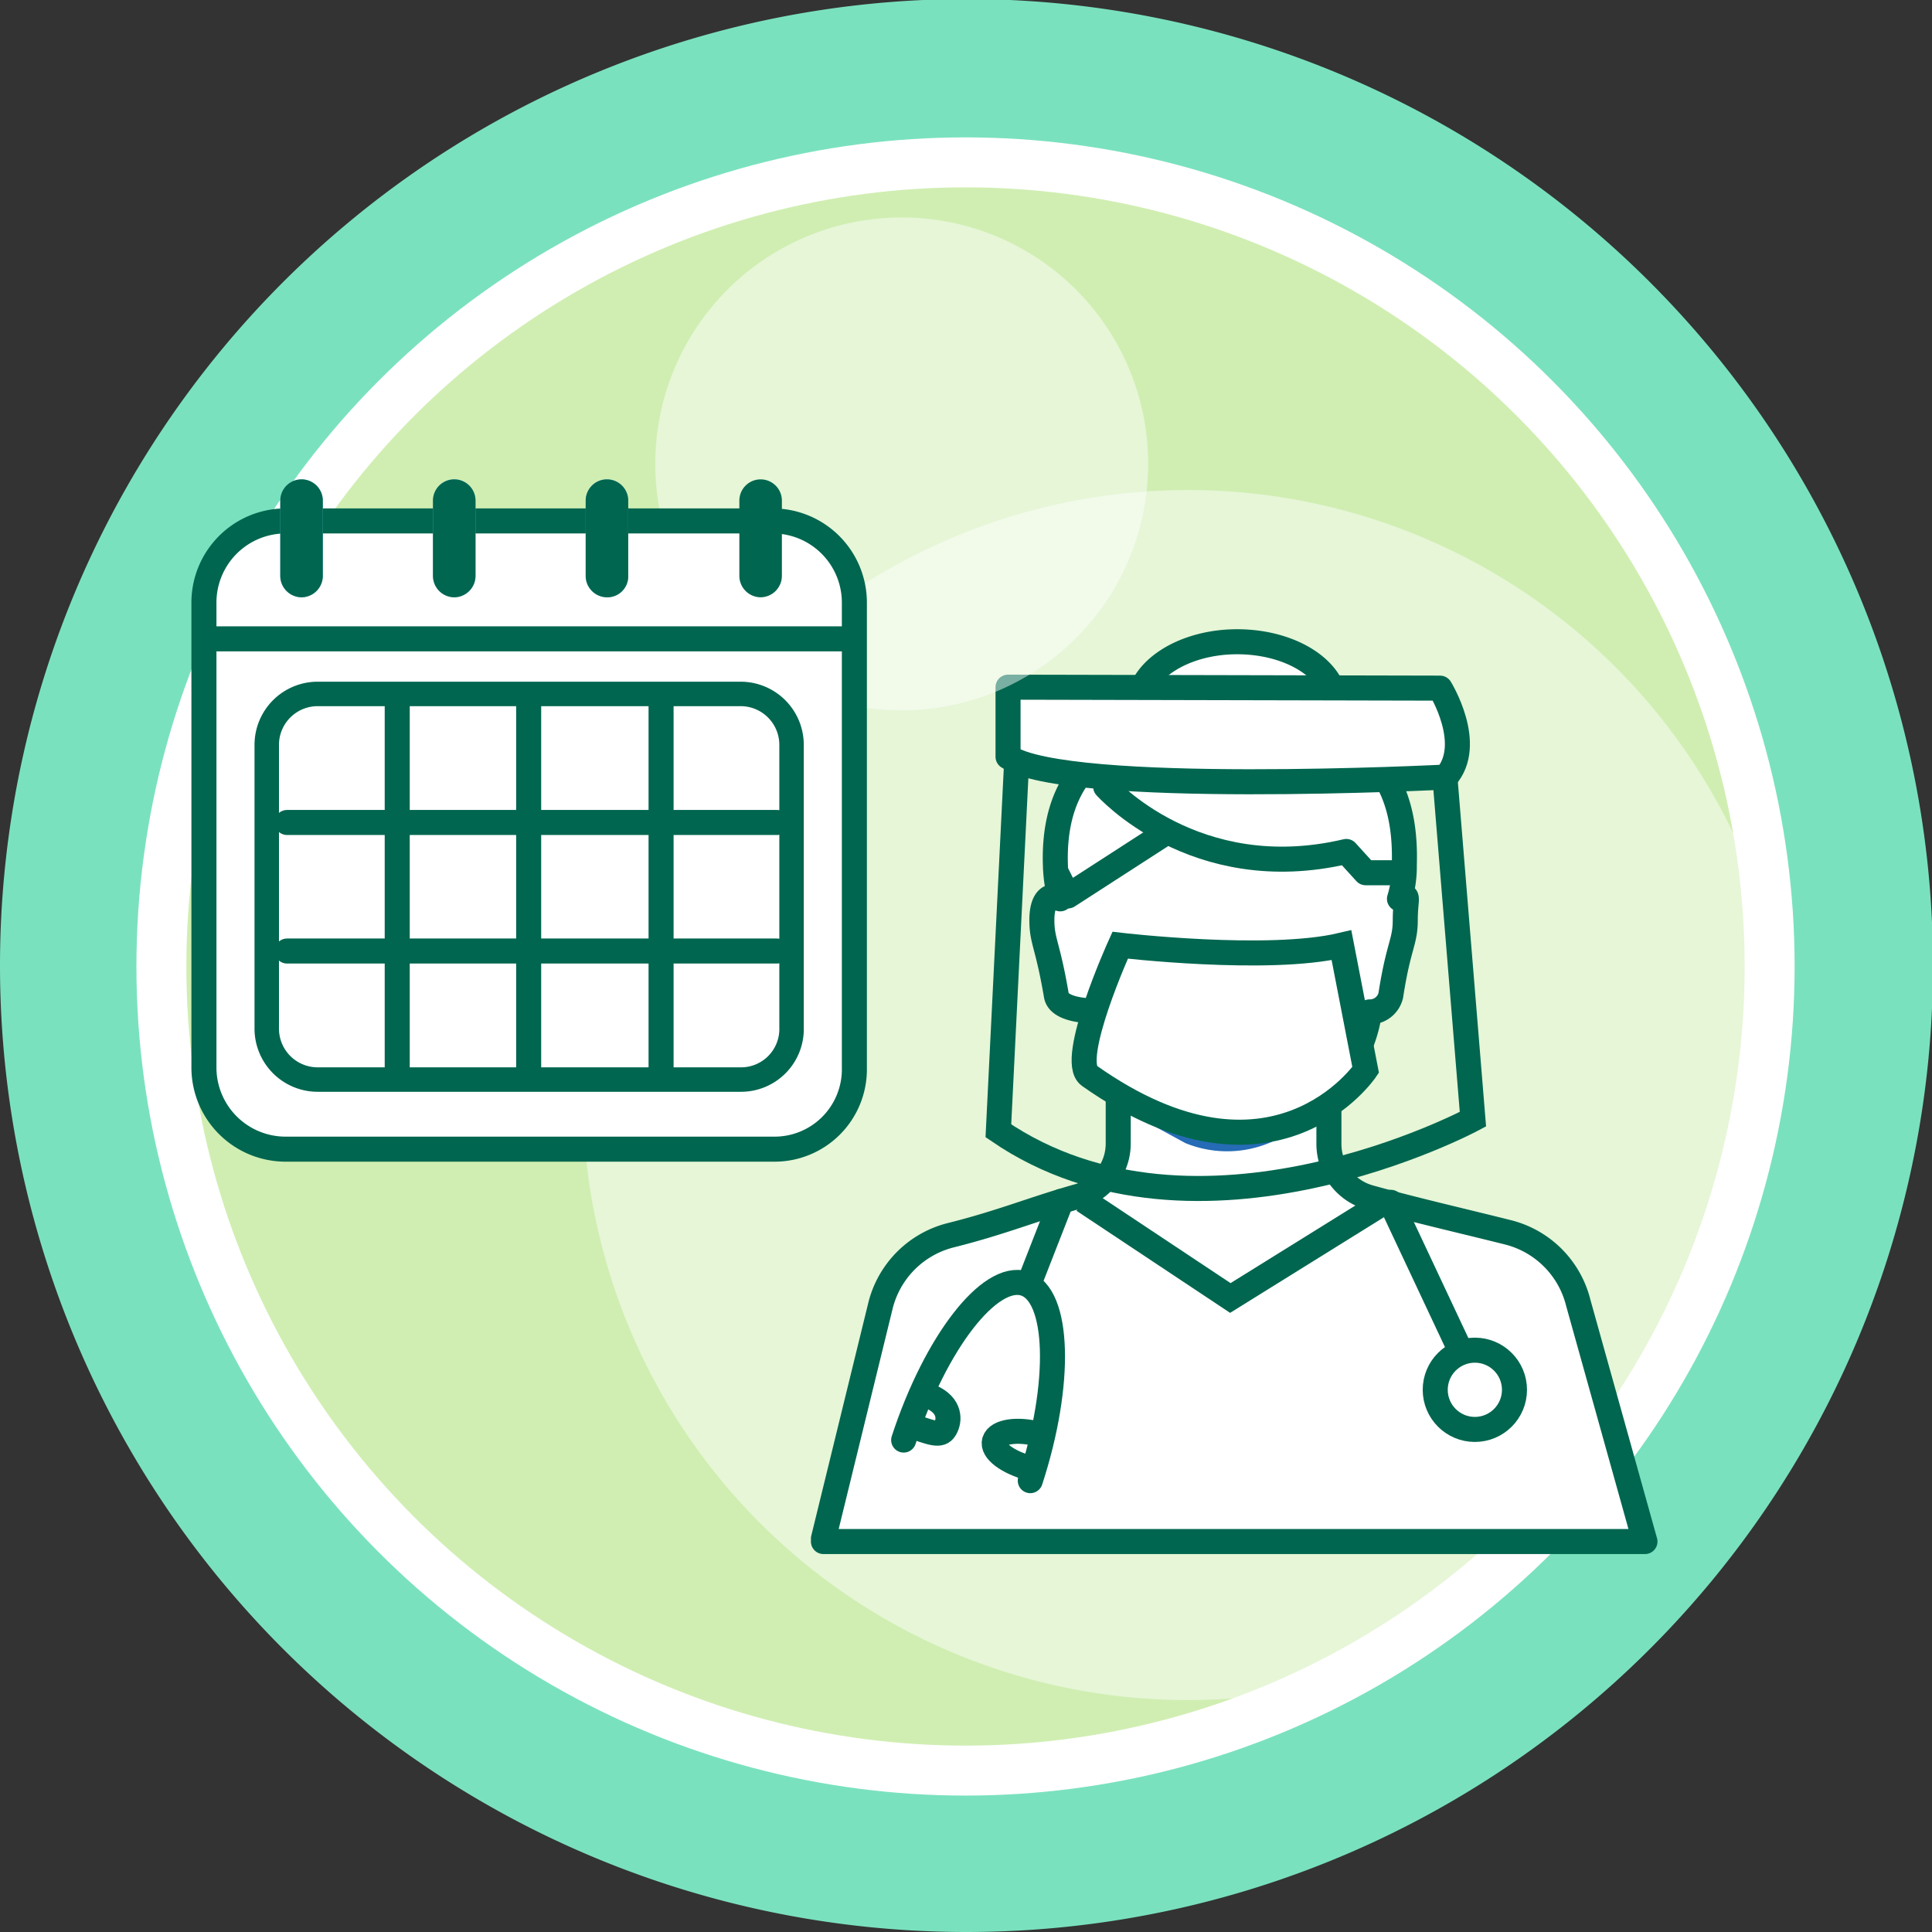 <svg id="Layer_1" data-name="Layer 1" xmlns="http://www.w3.org/2000/svg" xmlns:xlink="http://www.w3.org/1999/xlink" viewBox="0 0 199.9 199.9"><rect x="0" y="0" width="199.9" height="199.9" fill="#333333" stroke="none"/><defs><style>.cls-1,.cls-10,.cls-11,.cls-12,.cls-13,.cls-17,.cls-9{fill:none;}.cls-2{clip-path:url(#clip-path);}.cls-3{fill:#7ae1bf;}.cls-4{fill:#d0eeb2;}.cls-5{clip-path:url(#clip-path-3);}.cls-6{opacity:0.48;}.cls-7{clip-path:url(#clip-path-4);}.cls-8{fill:#fff;}.cls-9{stroke:#fff;stroke-width:5.17px;}.cls-10,.cls-12,.cls-13,.cls-17{stroke:#00664f;}.cls-10,.cls-11,.cls-17{stroke-linecap:round;}.cls-10,.cls-11,.cls-13,.cls-17{stroke-linejoin:round;}.cls-10,.cls-11,.cls-12,.cls-13{stroke-width:2.59px;}.cls-11{stroke:#256bb5;}.cls-14{clip-path:url(#clip-path-25);}.cls-15{fill:#74bbe8;}.cls-16{fill:#00664f;}.cls-17{stroke-width:2.53px;}</style><clipPath id="clip-path"><rect class="cls-1" width="199.9" height="199.9"/></clipPath><clipPath id="clip-path-3"><path class="cls-1" d="M16.8,100A83.2,83.2,0,1,0,100,16.8,83.2,83.2,0,0,0,16.8,100"/></clipPath><clipPath id="clip-path-4"><rect class="cls-1" x="44.7" y="38.6" width="156.3" height="139"/></clipPath><clipPath id="clip-path-25"><rect class="cls-1" x="52.2" y="10.4" width="82" height="64.8"/></clipPath></defs><g class="cls-2"><path class="cls-3" d="M99.9,199.9A100,100,0,1,0,0,100a100,100,0,0,0,99.9,99.9"/></g><g class="cls-2"><path class="cls-4" d="M99.9,183.1A83.15,83.15,0,1,0,16.8,100a83.2,83.2,0,0,0,83.1,83.1"/></g><g class="cls-5"><g class="cls-6"><g class="cls-7"><g class="cls-7"><path class="cls-8" d="M122.9,175.9a62.6,62.6,0,1,0-62.6-62.6,62.57,62.57,0,0,0,62.6,62.6"/></g></g></g></g><g class="cls-2"><circle class="cls-9" cx="99.9" cy="100" r="83.2"/></g><g class="cls-2"><path class="cls-8" d="M118.1,74.7a4.67,4.67,0,0,1-.3-1.7c0-3.6,4.6-6.6,10.2-6.6s10.2,2.9,10.2,6.6a3.13,3.13,0,0,1-.4,1.9"/></g><g class="cls-2"><path class="cls-10" d="M118.1,74.7a4.67,4.67,0,0,1-.3-1.7c0-3.6,4.6-6.6,10.2-6.6s10.2,2.9,10.2,6.6a3.13,3.13,0,0,1-.4,1.9"/></g><g class="cls-2"><path class="cls-8" d="M85.2,159.5h85l-6.9-24.7a10,10,0,0,0-7.3-7.3c-5.2-1.3-9.6-2.3-14.3-3.6a5.76,5.76,0,0,1-4.2-5.5V113l.7-.8a14.1,14.1,0,0,0,3.5-7.5,2.22,2.22,0,0,0,2.2-1.7c.8-5.2,1.5-5.5,1.5-7.8s.5-2.8-.6-2.2a11.26,11.26,0,0,0,.5-3.5c.4-12.4-7.7-15.1-17.3-15.1s-19.2,2.7-18.8,15.1a15.57,15.57,0,0,0,.5,3.5c-1-.6-1.9,0-1.9,2.2s.6,2.5,1.5,7.8c.3,1.7,4.1,1.6,4.1,1.6.4,2.8-.3,5.5,1.6,7.6l.7.8v5.3a5.67,5.67,0,0,1-4.2,5.5c-4.6,1.3-7.9,2.7-13.1,4a10,10,0,0,0-7.3,7.3l-5.9,24.1"/></g><g class="cls-2"><path class="cls-10" d="M85.2,159.5h85l-6.9-24.7a10,10,0,0,0-7.3-7.3c-5.2-1.3-9.6-2.3-14.3-3.6a5.76,5.76,0,0,1-4.2-5.5V113l.7-.8a14.1,14.1,0,0,0,3.5-7.5,2.22,2.22,0,0,0,2.2-1.7c.8-5.2,1.5-5.5,1.5-7.8s.5-2.8-.6-2.2a11.26,11.26,0,0,0,.5-3.5c.4-12.4-7.7-15.1-17.3-15.1s-19.2,2.7-18.8,15.1a15.57,15.57,0,0,0,.5,3.5c-1-.6-1.9,0-1.9,2.2s.6,2.5,1.5,7.8c.3,1.7,4.1,1.6,4.1,1.6.4,2.8-.3,5.5,1.6,7.6l.7.8v5.3a5.67,5.67,0,0,1-4.2,5.5c-4.6,1.3-7.9,2.7-13.1,4a10,10,0,0,0-7.3,7.3l-5.9,24.1"/></g><g class="cls-2"><path class="cls-8" d="M115.7,113l7.5,4.1a10.12,10.12,0,0,0,8-.2l6.3-3.9"/></g><g class="cls-2"><path class="cls-11" d="M115.7,113l7.5,4.1a10.12,10.12,0,0,0,8-.2l6.3-3.9"/></g><g class="cls-2"><path class="cls-8" d="M114.4,81.4s9.2,10.4,24.9,6.7l2,2.2h3.8"/></g><g class="cls-2"><path class="cls-10" d="M114.4,81.4s9.2,10.4,24.9,6.7l2,2.2h3.8"/></g><polyline class="cls-8" points="120.1 86.5 110.5 92.7 109.4 90.5"/><polyline class="cls-10" points="120.1 86.5 110.5 92.7 109.4 90.5"/><line class="cls-10" x1="143.9" y1="124.4" x2="150.9" y2="139.3"/><line class="cls-10" x1="109.8" y1="124.3" x2="106.4" y2="133"/><g class="cls-2"><path class="cls-8" d="M93.5,149c3.3-10.1,8.9-17.3,12.5-16.2s3.9,10.3.6,20.4"/></g><g class="cls-2"><path class="cls-10" d="M93.5,149c3.3-10.1,8.9-17.3,12.5-16.2s3.9,10.3.6,20.4"/></g><g class="cls-2"><path class="cls-10" d="M107.5,148.4c-2.2-.6-4.3-.3-4.6.7s1.4,2.2,3.6,2.8M96,144.4c2.2.8,2.3,2.3,1.9,3.2s-.9.9-3.1.1"/></g><g class="cls-2"><circle class="cls-10" cx="152.6" cy="143.8" r="4.1"/></g><g class="cls-2"><path class="cls-8" d="M115.9,97.8s15.3,1.8,22.9,0l2.5,12.9s-9.5,14.1-28.6.6c-2.2-1.6,3.2-13.5,3.2-13.5"/></g><g class="cls-2"><path class="cls-12" d="M115.9,97.8s15.3,1.8,22.9,0l2.5,12.9s-9.5,14.1-28.6.6C110.5,109.7,115.9,97.8,115.9,97.8Z"/></g><g class="cls-2"><path class="cls-8" d="M104.3,71.1l44.7.1s3.6,5.8.6,9.2c0,0-39.2,2-45.3-2.1Z"/></g><g class="cls-2"><path class="cls-13" d="M104.3,71.1l44.7.1s3.6,5.8.6,9.2c0,0-39.2,2-45.3-2.1Z"/></g><g class="cls-2"><path class="cls-12" d="M149.5,80.4l2.9,35.4s-28.5,15.3-49.1,1.2l1.9-38.4"/></g><polyline class="cls-12" points="112.1 124.2 127.3 134.3 142.9 124.6"/><g class="cls-2"><g class="cls-6"><g class="cls-14"><g class="cls-14"><path class="cls-8" d="M93.3,73.5A25.5,25.5,0,1,0,67.8,48,25.48,25.48,0,0,0,93.3,73.5"/></g></g></g></g><g class="cls-2"><path class="cls-8" d="M80,118.9H29.5a8.45,8.45,0,0,1-8.4-8.4V62.3a8.45,8.45,0,0,1,8.4-8.4H80a8.45,8.45,0,0,1,8.4,8.4v48.2a8.26,8.26,0,0,1-8.4,8.4"/></g><g class="cls-2"><path class="cls-10" d="M80,118.9H29.5a8.45,8.45,0,0,1-8.4-8.4V62.3a8.45,8.45,0,0,1,8.4-8.4H80a8.45,8.45,0,0,1,8.4,8.4v48.2A8.26,8.26,0,0,1,80,118.9Z"/></g><g class="cls-2"><path class="cls-15" d="M31.2,61.8h0A2.22,2.22,0,0,1,29,59.6V51.8a2.2,2.2,0,0,1,4.4,0v7.8a2.22,2.22,0,0,1-2.2,2.2"/></g><g class="cls-2"><path class="cls-16" d="M31.2,61.8h0A2.22,2.22,0,0,1,29,59.6V51.8a2.2,2.2,0,0,1,4.4,0v7.8a2.22,2.22,0,0,1-2.2,2.2"/></g><g class="cls-2"><path class="cls-15" d="M47,61.8h0a2.22,2.22,0,0,1-2.2-2.2V51.8a2.2,2.2,0,0,1,4.4,0v7.8A2.22,2.22,0,0,1,47,61.8"/></g><g class="cls-2"><path class="cls-16" d="M47,61.8h0a2.22,2.22,0,0,1-2.2-2.2V51.8a2.2,2.2,0,0,1,4.4,0v7.8A2.22,2.22,0,0,1,47,61.8"/></g><g class="cls-2"><path class="cls-15" d="M62.8,61.8h0a2.22,2.22,0,0,1-2.2-2.2V51.8a2.2,2.2,0,0,1,4.4,0v7.8a2.16,2.16,0,0,1-2.2,2.2"/></g><g class="cls-2"><path class="cls-16" d="M62.8,61.8h0a2.22,2.22,0,0,1-2.2-2.2V51.8a2.2,2.2,0,0,1,4.4,0v7.8a2.16,2.16,0,0,1-2.2,2.2"/></g><g class="cls-2"><path class="cls-16" d="M78.7,61.8h0a2.22,2.22,0,0,1-2.2-2.2V51.8a2.2,2.2,0,0,1,4.4,0v7.8a2.22,2.22,0,0,1-2.2,2.2"/></g><line class="cls-10" x1="22.1" y1="66.1" x2="87.9" y2="66.1"/><g class="cls-2"><path class="cls-17" d="M76.6,111.7H32.9a5.27,5.27,0,0,1-5.3-5.3V77.1a5.27,5.27,0,0,1,5.3-5.3H76.6a5.27,5.27,0,0,1,5.3,5.3v29.2A5.23,5.23,0,0,1,76.6,111.7Z"/></g><line class="cls-10" x1="29.7" y1="98.4" x2="80.4" y2="98.4"/><line class="cls-10" x1="29.7" y1="85.1" x2="80.4" y2="85.1"/><line class="cls-10" x1="68.4" y1="72.6" x2="68.4" y2="110.9"/><line class="cls-10" x1="54.7" y1="72.6" x2="54.7" y2="110.9"/><line class="cls-10" x1="41.1" y1="72.6" x2="41.1" y2="110.9"/></svg>